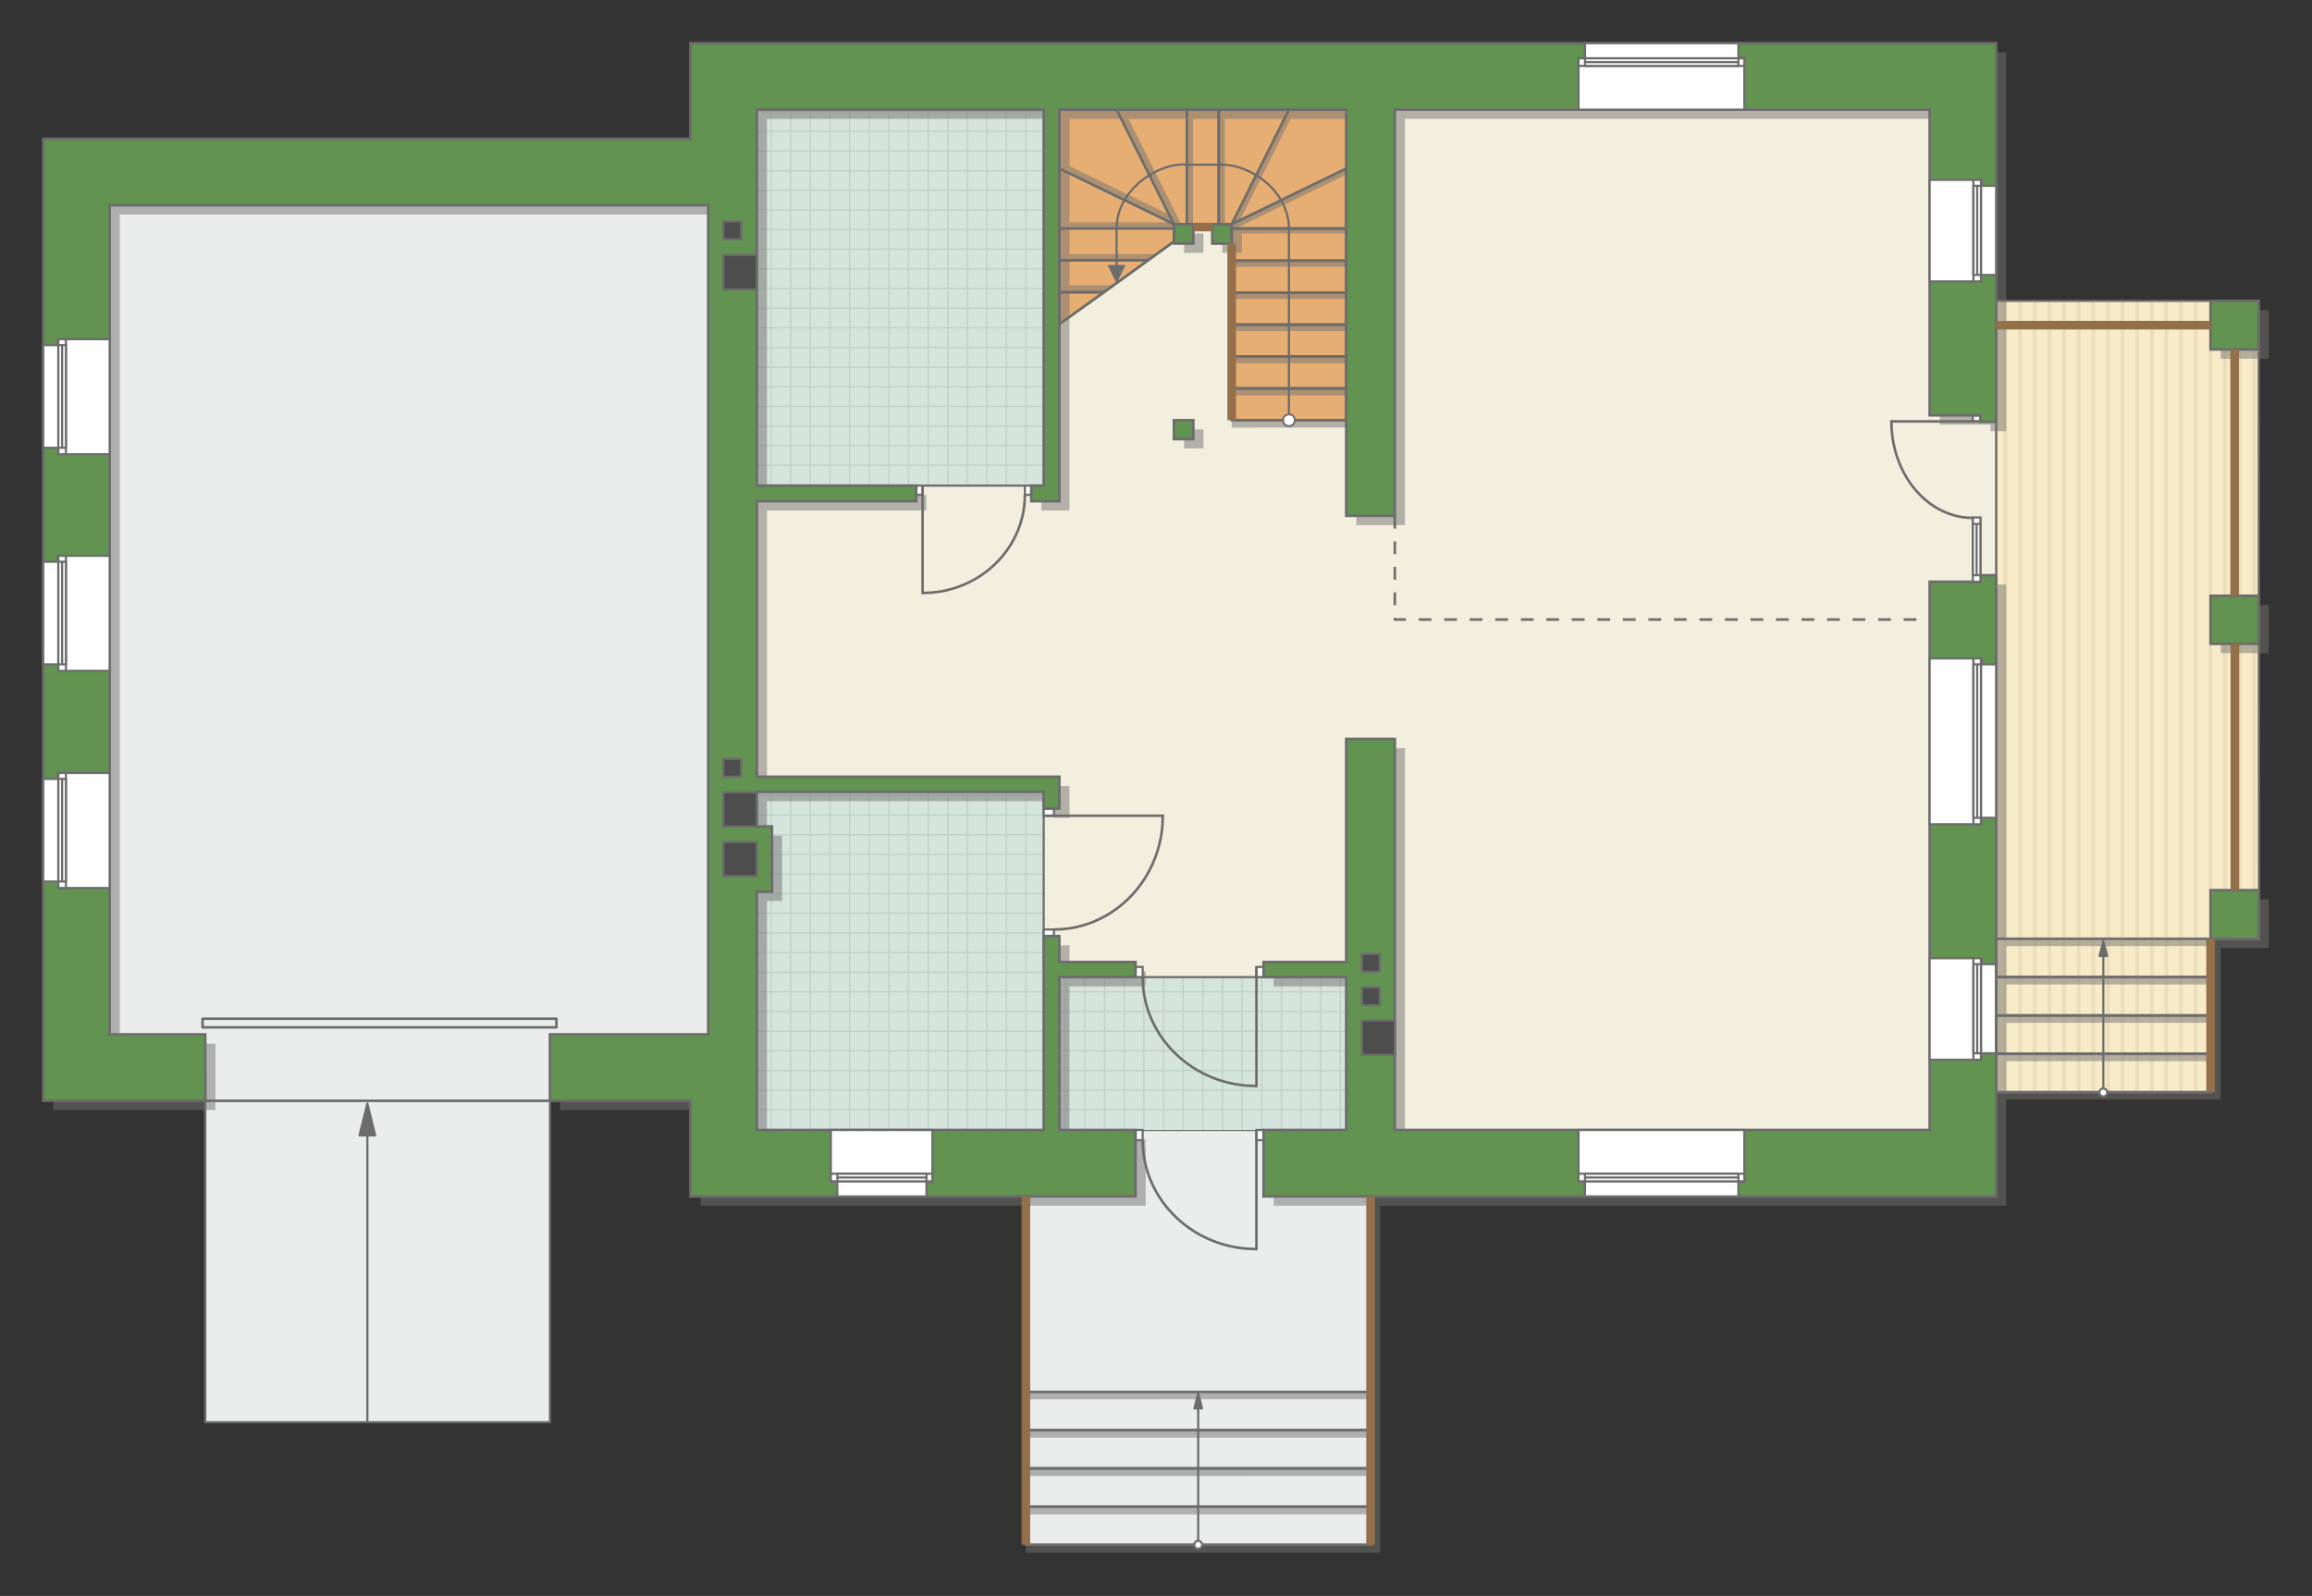 <?xml version="1.0" encoding="UTF-8"?>
<!DOCTYPE svg PUBLIC "-//W3C//DTD SVG 1.1//EN" "http://www.w3.org/Graphics/SVG/1.1/DTD/svg11.dtd">
<!-- Creator: CorelDRAW -->
<svg xmlns="http://www.w3.org/2000/svg" xml:space="preserve" width="181.177mm" height="125.081mm" version="1.1" style="shape-rendering:geometricPrecision; text-rendering:geometricPrecision; image-rendering:optimizeQuality; fill-rule:evenodd; clip-rule:evenodd"
viewBox="0 0 23319.35 16099.3"
 xmlns:xlink="http://www.w3.org/1999/xlink"
 xmlns:xodm="http://www.corel.com/coreldraw/odm/2003">
 <rect x="0" y="0" width="23319.35" height="16099.3" fill="#333333" stroke="none"/>
 <defs>
  <style type="text/css">
   <![CDATA[
    .str1 {stroke:#6C6C6C;stroke-width:21.74;stroke-miterlimit:22.926}
    .str0 {stroke:#6C6C6C;stroke-width:21.79;stroke-miterlimit:22.926}
    .str3 {stroke:#6C6C6C;stroke-width:25.74;stroke-miterlimit:22.926}
    .str2 {stroke:#BDD2C8;stroke-width:12.87;stroke-miterlimit:22.926}
    .str5 {stroke:#94704A;stroke-width:87.12;stroke-linejoin:round;stroke-miterlimit:22.926}
    .str6 {stroke:#6C6C6C;stroke-width:21.79;stroke-linejoin:round;stroke-miterlimit:22.926}
    .str4 {stroke:#6C6C6C;stroke-width:25.74;stroke-linejoin:round;stroke-miterlimit:22.926}
    .str7 {stroke:#6C6C6C;stroke-width:25.74;stroke-linejoin:round;stroke-miterlimit:22.926;stroke-dasharray:128.711 128.711}
    .fil4 {fill:none}
    .fil9 {fill:#FEFEFE}
    .fil5 {fill:#D6E4DE}
    .fil11 {fill:#4D4D4D}
    .fil10 {fill:#629351}
    .fil12 {fill:#6C6C6C}
    .fil7 {fill:#E6AE73}
    .fil3 {fill:#EADEBC}
    .fil0 {fill:#EBECEC}
    .fil6 {fill:#F2EFDE}
    .fil2 {fill:#F8EBC7}
    .fil13 {fill:white}
    .fil1 {fill:white}
    .fil14 {fill:#6C6C6C;fill-rule:nonzero}
    .fil8 {fill:#727271;fill-opacity:0.502}
   ]]>
  </style>
    <clipPath id="id0">
     <path d="M20133.1 3034.89l2405.6 0 0 0 242.49 0 3.17 6441.3 -488.11 -6.32 0 1547.45 -2163.15 0 0 -7982.43z"/>
    </clipPath>
    <clipPath id="id1">
     <path d="M10526.95 4898.37l-2893.29 0 0 -3792.33 2893.29 0 0 3792.33z"/>
    </clipPath>
    <clipPath id="id2">
     <path d="M10526.95 11398.73l-2893.29 0 0 -3419.1 2893.29 0 0 1800.82 158.02 76.29 2893.29 0 0 1541.99 -3051.31 0z"/>
    </clipPath>
 </defs>
 <g id="пол">
  <g id="_1882729844800">
   <polygon class="fil0 str0" points="2070.49,14346.5 2070.49,10821.17 858.14,10821.17 858.14,1819.83 7291.46,1819.83 7291.46,10777.58 5546.79,11104.5 5546.79,14346.5 "/>
   <polygon class="fil0 str0" points="10347.14,15583.38 13823.45,15583.38 13823.45,11824.26 12744.6,11398.73 10904.12,11398.73 10347.14,12068.93 "/>
   <polygon class="fil1" points="20133.1,3034.89 22538.71,3034.89 22538.71,3034.89 22781.2,3034.89 22784.36,9476.2 22296.26,9469.88 22296.26,11017.33 20133.1,11017.33 "/>
   <g style="clip-path:url(#id0)">
    <g>
     <g>
      <rect class="fil2" transform="matrix(4.67283E-13 9.094 50.716 -5.45598E-11 12240.1 953.321)" width="1201.39" height="296.81"/>
      <rect class="fil3" transform="matrix(4.67283E-13 9.094 0.124 -1.33735E-13 12240.1 953.32)" width="1201.39" height="296.81"/>
      <rect class="fil3" transform="matrix(4.67283E-13 9.094 0.124 -1.33735E-13 21094.7 953.32)" width="1201.39" height="296.81"/>
      <rect class="fil3" transform="matrix(4.67283E-13 9.094 0.124 -1.33735E-13 14453.7 953.32)" width="1201.39" height="296.81"/>
      <rect class="fil3" transform="matrix(4.67283E-13 9.094 0.124 -1.33735E-13 23308.4 953.32)" width="1201.39" height="296.81"/>
      <rect class="fil3" transform="matrix(4.67283E-13 9.094 0.124 -1.33735E-13 16667.4 953.32)" width="1201.39" height="296.81"/>
      <rect class="fil3" transform="matrix(4.67283E-13 9.094 0.124 -1.33735E-13 25522 953.32)" width="1201.39" height="296.81"/>
      <rect class="fil3" transform="matrix(4.67283E-13 9.094 0.124 -1.33735E-13 18881 953.32)" width="1201.39" height="296.81"/>
      <rect class="fil3" transform="matrix(4.67283E-13 9.094 0.124 -1.33735E-13 12682.8 953.32)" width="1201.39" height="296.81"/>
      <rect class="fil3" transform="matrix(4.67283E-13 9.094 0.124 -1.33735E-13 21537.4 953.32)" width="1201.39" height="296.81"/>
      <rect class="fil3" transform="matrix(4.67283E-13 9.094 0.124 -1.33735E-13 14896.5 953.32)" width="1201.39" height="296.81"/>
      <rect class="fil3" transform="matrix(4.67283E-13 9.094 0.124 -1.33735E-13 23751.1 953.32)" width="1201.39" height="296.81"/>
      <rect class="fil3" transform="matrix(4.67283E-13 9.094 0.124 -1.33735E-13 17110.1 953.32)" width="1201.39" height="296.81"/>
      <rect class="fil3" transform="matrix(4.67283E-13 9.094 0.124 -1.33735E-13 25964.8 953.32)" width="1201.39" height="296.81"/>
      <rect class="fil3" transform="matrix(4.67283E-13 9.094 0.124 -1.33735E-13 19323.8 953.32)" width="1201.39" height="296.81"/>
      <rect class="fil3" transform="matrix(4.67283E-13 9.094 0.124 -1.33735E-13 13125.5 953.32)" width="1201.39" height="296.81"/>
      <rect class="fil3" transform="matrix(4.67283E-13 9.094 0.124 -1.33735E-13 21980.2 953.32)" width="1201.39" height="296.81"/>
      <rect class="fil3" transform="matrix(4.67283E-13 9.094 0.124 -1.33735E-13 15339.2 953.32)" width="1201.39" height="296.81"/>
      <rect class="fil3" transform="matrix(4.67283E-13 9.094 0.124 -1.33735E-13 24193.8 953.32)" width="1201.39" height="296.81"/>
      <rect class="fil3" transform="matrix(4.67283E-13 9.094 0.124 -1.33735E-13 17552.8 953.32)" width="1201.39" height="296.81"/>
      <rect class="fil3" transform="matrix(4.67283E-13 9.094 0.124 -1.33735E-13 26407.5 953.32)" width="1201.39" height="296.81"/>
      <rect class="fil3" transform="matrix(4.67283E-13 9.094 0.124 -1.33735E-13 19766.5 953.32)" width="1201.39" height="296.81"/>
      <rect class="fil3" transform="matrix(4.67283E-13 9.094 0.124 -1.33735E-13 13568.3 953.32)" width="1201.39" height="296.81"/>
      <rect class="fil3" transform="matrix(4.67283E-13 9.094 0.124 -1.33735E-13 22422.9 953.32)" width="1201.39" height="296.81"/>
      <rect class="fil3" transform="matrix(4.67283E-13 9.094 0.124 -1.33735E-13 15781.9 953.32)" width="1201.39" height="296.81"/>
      <rect class="fil3" transform="matrix(4.67283E-13 9.094 0.124 -1.33735E-13 24636.6 953.32)" width="1201.39" height="296.81"/>
      <rect class="fil3" transform="matrix(4.67283E-13 9.094 0.124 -1.33735E-13 17995.6 953.32)" width="1201.39" height="296.81"/>
      <rect class="fil3" transform="matrix(4.67283E-13 9.094 0.124 -1.33735E-13 26850.2 953.32)" width="1201.39" height="296.81"/>
      <rect class="fil3" transform="matrix(4.67283E-13 9.094 0.124 -1.33735E-13 20209.2 953.32)" width="1201.39" height="296.81"/>
      <rect class="fil3" transform="matrix(4.67283E-13 9.094 0.124 -1.33735E-13 14011 953.32)" width="1201.39" height="296.81"/>
      <rect class="fil3" transform="matrix(4.67283E-13 9.094 0.124 -1.33735E-13 22865.6 953.32)" width="1201.39" height="296.81"/>
      <rect class="fil3" transform="matrix(4.67283E-13 9.094 0.124 -1.33735E-13 16224.6 953.32)" width="1201.39" height="296.81"/>
      <rect class="fil3" transform="matrix(4.67283E-13 9.094 0.124 -1.33735E-13 25079.3 953.32)" width="1201.39" height="296.81"/>
      <rect class="fil3" transform="matrix(4.67283E-13 9.094 0.124 -1.33735E-13 18438.3 953.32)" width="1201.39" height="296.81"/>
      <rect class="fil3" transform="matrix(4.67283E-13 9.094 0.124 -1.33735E-13 20652 953.32)" width="1201.39" height="296.81"/>
      <rect class="fil3" transform="matrix(4.67283E-13 9.094 0.124 -1.33735E-13 12387.6 953.32)" width="1201.39" height="296.81"/>
      <rect class="fil3" transform="matrix(4.67283E-13 9.094 0.124 -1.33735E-13 21242.3 953.32)" width="1201.39" height="296.81"/>
      <rect class="fil3" transform="matrix(4.67283E-13 9.094 0.124 -1.33735E-13 14601.3 953.32)" width="1201.39" height="296.81"/>
      <rect class="fil3" transform="matrix(4.67283E-13 9.094 0.124 -1.33735E-13 23455.9 953.32)" width="1201.39" height="296.81"/>
      <rect class="fil3" transform="matrix(4.67283E-13 9.094 0.124 -1.33735E-13 16815 953.32)" width="1201.39" height="296.81"/>
      <rect class="fil3" transform="matrix(4.67283E-13 9.094 0.124 -1.33735E-13 25669.6 953.32)" width="1201.39" height="296.81"/>
      <rect class="fil3" transform="matrix(4.67283E-13 9.094 0.124 -1.33735E-13 19028.6 953.32)" width="1201.39" height="296.81"/>
      <rect class="fil3" transform="matrix(4.67283E-13 9.094 0.124 -1.33735E-13 12830.4 953.32)" width="1201.39" height="296.81"/>
      <rect class="fil3" transform="matrix(4.67283E-13 9.094 0.124 -1.33735E-13 21685 953.32)" width="1201.39" height="296.81"/>
      <rect class="fil3" transform="matrix(4.67283E-13 9.094 0.124 -1.33735E-13 15044 953.32)" width="1201.39" height="296.81"/>
      <rect class="fil3" transform="matrix(4.67283E-13 9.094 0.124 -1.33735E-13 23898.7 953.32)" width="1201.39" height="296.81"/>
      <rect class="fil3" transform="matrix(4.67283E-13 9.094 0.124 -1.33735E-13 17257.7 953.32)" width="1201.39" height="296.81"/>
      <rect class="fil3" transform="matrix(4.67283E-13 9.094 0.124 -1.33735E-13 26112.3 953.32)" width="1201.39" height="296.81"/>
      <rect class="fil3" transform="matrix(4.67283E-13 9.094 0.124 -1.33735E-13 19471.4 953.32)" width="1201.39" height="296.81"/>
      <rect class="fil3" transform="matrix(4.67283E-13 9.094 0.124 -1.33735E-13 13273.1 953.32)" width="1201.39" height="296.81"/>
      <rect class="fil3" transform="matrix(4.67283E-13 9.094 0.124 -1.33735E-13 22127.7 953.32)" width="1201.39" height="296.81"/>
      <rect class="fil3" transform="matrix(4.67283E-13 9.094 0.124 -1.33735E-13 15486.8 953.32)" width="1201.39" height="296.81"/>
      <rect class="fil3" transform="matrix(4.67283E-13 9.094 0.124 -1.33735E-13 24341.4 953.32)" width="1201.39" height="296.81"/>
      <rect class="fil3" transform="matrix(4.67283E-13 9.094 0.124 -1.33735E-13 17700.4 953.32)" width="1201.39" height="296.81"/>
      <rect class="fil3" transform="matrix(4.67283E-13 9.094 0.124 -1.33735E-13 26555.1 953.32)" width="1201.39" height="296.81"/>
      <rect class="fil3" transform="matrix(4.67283E-13 9.094 0.124 -1.33735E-13 19914.1 953.32)" width="1201.39" height="296.81"/>
      <rect class="fil3" transform="matrix(4.67283E-13 9.094 0.124 -1.33735E-13 13715.8 953.32)" width="1201.39" height="296.81"/>
      <rect class="fil3" transform="matrix(4.67283E-13 9.094 0.124 -1.33735E-13 22570.5 953.32)" width="1201.39" height="296.81"/>
      <rect class="fil3" transform="matrix(4.67283E-13 9.094 0.124 -1.33735E-13 15929.5 953.32)" width="1201.39" height="296.81"/>
      <rect class="fil3" transform="matrix(4.67283E-13 9.094 0.124 -1.33735E-13 24784.1 953.32)" width="1201.39" height="296.81"/>
      <rect class="fil3" transform="matrix(4.67283E-13 9.094 0.124 -1.33735E-13 18143.2 953.32)" width="1201.39" height="296.81"/>
      <rect class="fil3" transform="matrix(4.67283E-13 9.094 0.124 -1.33735E-13 26997.8 953.32)" width="1201.39" height="296.81"/>
      <rect class="fil3" transform="matrix(4.67283E-13 9.094 0.124 -1.33735E-13 20356.8 953.32)" width="1201.39" height="296.81"/>
      <rect class="fil3" transform="matrix(4.67283E-13 9.094 0.124 -1.33735E-13 14158.6 953.32)" width="1201.39" height="296.81"/>
      <rect class="fil3" transform="matrix(4.67283E-13 9.094 0.124 -1.33735E-13 23013.2 953.32)" width="1201.39" height="296.81"/>
      <rect class="fil3" transform="matrix(4.67283E-13 9.094 0.124 -1.33735E-13 16372.2 953.32)" width="1201.39" height="296.81"/>
      <rect class="fil3" transform="matrix(4.67283E-13 9.094 0.124 -1.33735E-13 25226.9 953.32)" width="1201.39" height="296.81"/>
      <rect class="fil3" transform="matrix(4.67283E-13 9.094 0.124 -1.33735E-13 18585.9 953.32)" width="1201.39" height="296.81"/>
      <rect class="fil3" transform="matrix(4.67283E-13 9.094 0.124 -1.33735E-13 20799.6 953.32)" width="1201.39" height="296.81"/>
      <rect class="fil3" transform="matrix(4.67283E-13 9.094 0.124 -1.33735E-13 12535.2 953.32)" width="1201.39" height="296.81"/>
      <rect class="fil3" transform="matrix(4.67283E-13 9.094 0.124 -1.33735E-13 21389.9 953.32)" width="1201.39" height="296.81"/>
      <rect class="fil3" transform="matrix(4.67283E-13 9.094 0.124 -1.33735E-13 14748.9 953.32)" width="1201.39" height="296.81"/>
      <rect class="fil3" transform="matrix(4.67283E-13 9.094 0.124 -1.33735E-13 23603.5 953.32)" width="1201.39" height="296.81"/>
      <rect class="fil3" transform="matrix(4.67283E-13 9.094 0.124 -1.33735E-13 16962.5 953.32)" width="1201.39" height="296.81"/>
      <rect class="fil3" transform="matrix(4.67283E-13 9.094 0.124 -1.33735E-13 25817.2 953.32)" width="1201.39" height="296.81"/>
      <rect class="fil3" transform="matrix(4.67283E-13 9.094 0.124 -1.33735E-13 19176.2 953.32)" width="1201.39" height="296.81"/>
      <rect class="fil3" transform="matrix(4.67283E-13 9.094 0.124 -1.33735E-13 12977.9 953.32)" width="1201.39" height="296.81"/>
      <rect class="fil3" transform="matrix(4.67283E-13 9.094 0.124 -1.33735E-13 21832.6 953.32)" width="1201.39" height="296.81"/>
      <rect class="fil3" transform="matrix(4.67283E-13 9.094 0.124 -1.33735E-13 15191.6 953.32)" width="1201.39" height="296.81"/>
      <rect class="fil3" transform="matrix(4.67283E-13 9.094 0.124 -1.33735E-13 24046.3 953.32)" width="1201.39" height="296.81"/>
      <rect class="fil3" transform="matrix(4.67283E-13 9.094 0.124 -1.33735E-13 17405.3 953.32)" width="1201.39" height="296.81"/>
      <rect class="fil3" transform="matrix(4.67283E-13 9.094 0.124 -1.33735E-13 26259.9 953.32)" width="1201.39" height="296.81"/>
      <rect class="fil3" transform="matrix(4.67283E-13 9.094 0.124 -1.33735E-13 19618.9 953.32)" width="1201.39" height="296.81"/>
      <rect class="fil3" transform="matrix(4.67283E-13 9.094 0.124 -1.33735E-13 13420.7 953.32)" width="1201.39" height="296.81"/>
      <rect class="fil3" transform="matrix(4.67283E-13 9.094 0.124 -1.33735E-13 22275.3 953.32)" width="1201.39" height="296.81"/>
      <rect class="fil3" transform="matrix(4.67283E-13 9.094 0.124 -1.33735E-13 15634.3 953.32)" width="1201.39" height="296.81"/>
      <rect class="fil3" transform="matrix(4.67283E-13 9.094 0.124 -1.33735E-13 24489 953.32)" width="1201.39" height="296.81"/>
      <rect class="fil3" transform="matrix(4.67283E-13 9.094 0.124 -1.33735E-13 17848 953.32)" width="1201.39" height="296.81"/>
      <rect class="fil3" transform="matrix(4.67283E-13 9.094 0.124 -1.33735E-13 26702.6 953.32)" width="1201.39" height="296.81"/>
      <rect class="fil3" transform="matrix(4.67283E-13 9.094 0.124 -1.33735E-13 20061.7 953.32)" width="1201.39" height="296.81"/>
      <rect class="fil3" transform="matrix(4.67283E-13 9.094 0.124 -1.33735E-13 13863.4 953.32)" width="1201.39" height="296.81"/>
      <rect class="fil3" transform="matrix(4.67283E-13 9.094 0.124 -1.33735E-13 22718.1 953.32)" width="1201.39" height="296.81"/>
      <rect class="fil3" transform="matrix(4.67283E-13 9.094 0.124 -1.33735E-13 16077.1 953.32)" width="1201.39" height="296.81"/>
      <rect class="fil3" transform="matrix(4.67283E-13 9.094 0.124 -1.33735E-13 24931.7 953.32)" width="1201.39" height="296.81"/>
      <rect class="fil3" transform="matrix(4.67283E-13 9.094 0.124 -1.33735E-13 18290.7 953.32)" width="1201.39" height="296.81"/>
      <rect class="fil3" transform="matrix(4.67283E-13 9.094 0.124 -1.33735E-13 27145.4 953.32)" width="1201.39" height="296.81"/>
      <rect class="fil3" transform="matrix(4.67283E-13 9.094 0.124 -1.33735E-13 20504.4 953.32)" width="1201.39" height="296.81"/>
      <rect class="fil3" transform="matrix(4.67283E-13 9.094 0.124 -1.33735E-13 14306.1 953.32)" width="1201.39" height="296.81"/>
      <rect class="fil3" transform="matrix(4.67283E-13 9.094 0.124 -1.33735E-13 23160.8 953.32)" width="1201.39" height="296.81"/>
      <rect class="fil3" transform="matrix(4.67283E-13 9.094 0.124 -1.33735E-13 16519.8 953.32)" width="1201.39" height="296.81"/>
      <rect class="fil3" transform="matrix(4.67283E-13 9.094 0.124 -1.33735E-13 25374.5 953.32)" width="1201.39" height="296.81"/>
      <rect class="fil3" transform="matrix(4.67283E-13 9.094 0.124 -1.33735E-13 18733.5 953.32)" width="1201.39" height="296.81"/>
      <rect class="fil3" transform="matrix(4.67283E-13 9.094 0.124 -1.33735E-13 20947.1 953.32)" width="1201.39" height="296.81"/>
     </g>
    </g>
   </g>
   <polygon class="fil4 str1" points="20133.1,3034.89 22538.71,3034.89 22538.71,3034.89 22781.2,3034.89 22784.36,9476.2 22296.26,9469.88 22296.26,11017.33 20133.1,11017.33 "/>
   <polygon class="fil5" points="10526.95,4898.37 7633.66,4898.37 7633.66,1106.04 10526.95,1106.04 "/>
   <g style="clip-path:url(#id1)">
    <g>
     <path id="_1" class="fil4 str2" d="M11339.08 5878.69l0 -7961.05m-198.19 7961.05l0 -7961.05m-198.19 7961.05l0 -7961.05m-198.19 7961.05l0 -7961.05m-198.19 7961.05l0 -7961.05m-198.19 7961.05l0 -7961.05m-198.19 7961.05l0 -7961.05m-198.19 7961.05l0 -7961.05m2972.73 7961.15l0 -7961.05m-198.19 7961.05l0 -7961.05m-198.19 7961.05l0 -7961.05m-198.19 7961.05l0 -7961.05m-198.19 7961.05l0 -7961.05m-198.19 7961.05l0 -7961.05m-198.19 7961.05l0 -7961.05m-198.19 7961.05l0 -7961.05m2972.83 7960.95l0 -7961.05m-198.19 7961.05l0 -7961.05m-198.19 7961.05l0 -7961.05m-198.19 7961.05l0 -7961.05m-198.19 7961.05l0 -7961.05m-198.19 7961.05l0 -7961.05m-198.19 7961.05l0 -7961.05m-198.19 7961.05l0 -7961.05m2972.73 7961.15l0 -7961.05m-198.19 7961.05l0 -7961.05m-198.19 7961.05l0 -7961.05m-198.19 7961.05l0 -7961.05m-198.19 7961.05l0 -7961.05m-198.19 7961.05l0 -7961.05m-198.19 7961.05l0 -7961.05m-198.19 7961.05l0 -7961.05"/>
     <path class="fil4 str2" d="M17910.59 3307.04l-13019 0m13019 198.19l-13019 0m13019 198.19l-13019 0m13019 198.19l-13019 0m13019 198.19l-13019 0m13019 198.19l-13019 0m13019 198.19l-13019 0m13019 198.19l-13019 0m13019.16 -2972.73l-13019 0m13019 198.19l-13019 0m13019 198.19l-13019 0m13019 198.19l-13019 0m13019 198.19l-13019 0m13019 198.19l-13019 0m13019 198.19l-13019 0m13019 198.19l-13019 0m13018.83 -2972.83l-13019 0m13019 198.19l-13019 0m13019 198.19l-13019 0m13019 198.19l-13019 0m13019 198.19l-13019 0m13019 198.19l-13019 0m13019 198.19l-13019 0m13019 198.19l-13019 0m13019.16 -2972.73l-13019 0m13019 198.19l-13019 0m13019 198.19l-13019 0m13019 198.19l-13019 0m13019 198.19l-13019 0m13019 198.19l-13019 0m13019 198.19l-13019 0m13019 198.19l-13019 0"/>
     <path class="fil4 str2" d="M17482.72 5878.8l0 -7961.05m-198.19 7961.05l0 -7961.05m-198.19 7961.05l0 -7961.05m-198.19 7961.05l0 -7961.05m-198.19 7961.05l0 -7961.05m-198.19 7961.05l0 -7961.05m-198.19 7961.05l0 -7961.05m-198.19 7961.05l0 -7961.05m1585.41 7961.15l0 -7961.05"/>
     <path class="fil4 str2" d="M5001.77 5963.13l0 -7961.05m-198.19 7961.05l0 -7961.05m-198.19 7961.05l0 -7961.05m-198.19 7961.05l0 -7961.05m-198.19 7961.05l0 -7961.05m-198.19 7961.05l0 -7961.05m-198.19 7961.05l0 -7961.05m-198.19 7961.05l0 -7961.05m2972.73 7961.15l0 -7961.05m-198.19 7961.05l0 -7961.05m-198.19 7961.05l0 -7961.05m-198.19 7961.05l0 -7961.05m-198.19 7961.05l0 -7961.05m-198.19 7961.05l0 -7961.05m-198.19 7961.05l0 -7961.05m-198.19 7961.05l0 -7961.05m2972.83 7960.95l0 -7961.05m-198.19 7961.05l0 -7961.05m-198.19 7961.05l0 -7961.05m-198.19 7961.05l0 -7961.05m-198.19 7961.05l0 -7961.05m-198.19 7961.05l0 -7961.05m-198.19 7961.05l0 -7961.05m-198.19 7961.05l0 -7961.05m2972.73 7961.15l0 -7961.05m-198.19 7961.05l0 -7961.05m-198.19 7961.05l0 -7961.05m-198.19 7961.05l0 -7961.05m-198.19 7961.05l0 -7961.05m-198.19 7961.05l0 -7961.05m-198.19 7961.05l0 -7961.05m-198.19 7961.05l0 -7961.05"/>
    </g>
   </g>
   <polygon class="fil4" points="10526.95,4898.37 7633.66,4898.37 7633.66,1106.04 10526.95,1106.04 "/>
   <polygon class="fil5" points="10526.95,11398.73 7633.66,11398.73 7633.66,7979.64 10526.95,7979.64 10526.95,9780.45 10684.97,9856.74 13578.26,9856.74 13578.26,11398.73 "/>
   <g style="clip-path:url(#id2)">
    <g>
     <path id="_1_0" class="fil4 str2" d="M11339.08 12379.06l0 -7961.05m-198.19 7961.05l0 -7961.05m-198.19 7961.05l0 -7961.05m-198.19 7961.05l0 -7961.05m-198.19 7961.05l0 -7961.05m-198.19 7961.05l0 -7961.05m-198.19 7961.05l0 -7961.05m-198.19 7961.05l0 -7961.05m2972.73 7961.15l0 -7961.05m-198.19 7961.05l0 -7961.05m-198.19 7961.05l0 -7961.05m-198.19 7961.05l0 -7961.05m-198.19 7961.05l0 -7961.05m-198.19 7961.05l0 -7961.05m-198.19 7961.05l0 -7961.05m-198.19 7961.05l0 -7961.05m2972.83 7960.95l0 -7961.05m-198.19 7961.05l0 -7961.05m-198.19 7961.05l0 -7961.05m-198.19 7961.05l0 -7961.05m-198.19 7961.05l0 -7961.05m-198.19 7961.05l0 -7961.05m-198.19 7961.05l0 -7961.05m-198.19 7961.05l0 -7961.05m2972.73 7961.15l0 -7961.05m-198.19 7961.05l0 -7961.05m-198.19 7961.05l0 -7961.05m-198.19 7961.05l0 -7961.05m-198.19 7961.05l0 -7961.05m-198.19 7961.05l0 -7961.05m-198.19 7961.05l0 -7961.05m-198.19 7961.05l0 -7961.05"/>
     <path class="fil4 str2" d="M17910.59 9807.41l-13019 0m13019 198.19l-13019 0m13019 198.19l-13019 0m13019 198.19l-13019 0m13019 198.19l-13019 0m13019 198.19l-13019 0m13019 198.19l-13019 0m13019 198.19l-13019 0m13019.16 -2972.73l-13019 0m13019 198.19l-13019 0m13019 198.19l-13019 0m13019 198.19l-13019 0m13019 198.19l-13019 0m13019 198.19l-13019 0m13019 198.19l-13019 0m13019 198.19l-13019 0m13018.83 -2972.83l-13019 0m13019 198.19l-13019 0m13019 198.19l-13019 0m13019 198.19l-13019 0m13019 198.19l-13019 0m13019 198.19l-13019 0m13019 198.19l-13019 0m13019 198.19l-13019 0m13019.16 -2972.73l-13019 0m13019 198.19l-13019 0m13019 198.19l-13019 0m13019 198.19l-13019 0m13019 198.19l-13019 0m13019 198.19l-13019 0m13019 198.19l-13019 0m13019 198.19l-13019 0"/>
     <path class="fil4 str2" d="M17482.72 12379.16l0 -7961.05m-198.19 7961.05l0 -7961.05m-198.19 7961.05l0 -7961.05m-198.19 7961.05l0 -7961.05m-198.19 7961.05l0 -7961.05m-198.19 7961.05l0 -7961.05m-198.19 7961.05l0 -7961.05m-198.19 7961.05l0 -7961.05m1585.41 7961.15l0 -7961.05"/>
     <path class="fil4 str2" d="M5001.77 12463.49l0 -7961.05m-198.19 7961.05l0 -7961.05m-198.19 7961.05l0 -7961.05m-198.19 7961.05l0 -7961.05m-198.19 7961.05l0 -7961.05m-198.19 7961.05l0 -7961.05m-198.19 7961.05l0 -7961.05m-198.19 7961.05l0 -7961.05m2972.73 7961.15l0 -7961.05m-198.19 7961.05l0 -7961.05m-198.19 7961.05l0 -7961.05m-198.19 7961.05l0 -7961.05m-198.19 7961.05l0 -7961.05m-198.19 7961.05l0 -7961.05m-198.19 7961.05l0 -7961.05m-198.19 7961.05l0 -7961.05m2972.83 7960.95l0 -7961.05m-198.19 7961.05l0 -7961.05m-198.19 7961.05l0 -7961.05m-198.19 7961.05l0 -7961.05m-198.19 7961.05l0 -7961.05m-198.19 7961.05l0 -7961.05m-198.19 7961.05l0 -7961.05m-198.19 7961.05l0 -7961.05m2972.73 7961.15l0 -7961.05m-198.19 7961.05l0 -7961.05m-198.19 7961.05l0 -7961.05m-198.19 7961.05l0 -7961.05m-198.19 7961.05l0 -7961.05m-198.19 7961.05l0 -7961.05m-198.19 7961.05l0 -7961.05m-198.19 7961.05l0 -7961.05"/>
    </g>
   </g>
   <polygon class="fil4" points="10526.95,11398.73 7633.66,11398.73 7633.66,7979.64 10526.95,7979.64 10526.95,9780.45 10684.97,9856.74 13578.26,9856.74 13578.26,11398.73 "/>
   <polygon class="fil6 str0" points="7336.59,4166.54 7291.46,7070.19 7453.85,7925.15 10532.37,7925.15 10526.95,7987.81 10526.95,9780.45 10684.97,9856.74 13823.45,9856.74 13882,11716.15 19866.11,11716.15 20133.1,11159.81 20133.1,719.18 10644.82,719.18 10644.82,4922.89 10526.95,4898.37 7582.93,4898.37 "/>
   <polygon class="fil7 str0" points="10684.97,3269.2 11840.1,2439.3 12036.25,2290.1 12423.12,2261.18 12423.12,4239.07 13700.85,4239.07 13700.85,810.38 10644.82,917.55 "/>
  </g>
 </g>
 <g id="тень">
  <g id="_1882729793392">
   <g>
    <polygon class="fil8" points="538.07,1493.84 7065.68,1493.84 7065.68,529.41 20235.31,529.41 20235.31,4348.99 20077.3,4348.99 20077.3,4283.61 19565.12,4283.61 19565.12,1199.61 14170.85,1199.61 14170.85,5297.08 13680.47,5297.08 13680.47,1199.61 10787.18,1199.61 10787.18,5149.96 10503.83,5149.96 10503.83,4991.94 10629.16,4991.94 10629.16,1199.61 7735.87,1199.61 7735.87,4991.94 9343.25,4991.94 9343.25,5149.96 7735.87,5149.96 7735.87,7928.82 10787.18,7928.82 10787.18,8250.3 10629.16,8250.3 10629.16,8081.38 7735.87,8081.38 7735.87,8430.11 7888.43,8430.11 7888.43,9089.41 7735.87,9089.41 7735.87,11492.31 10629.16,11492.31 10629.16,9536.2 10787.18,9536.2 10787.18,9797.74 11555.45,9797.74 11555.45,9950.31 10787.18,9950.31 10787.18,11492.31 11555.45,11492.31 11555.45,12162.5 7065.68,12162.5 7065.68,11198.07 5649,11198.07 5649,10527.88 7245.48,10527.88 7245.48,2164.04 1208.27,2164.04 1208.27,10527.88 2172.7,10527.88 2172.7,11198.07 538.07,11198.07 "/>
    <polygon class="fil8" points="13680.47,7547.41 13680.47,9797.74 12846.81,9797.74 12846.81,9950.31 13680.47,9950.31 13680.47,11492.31 12846.81,11492.31 12846.81,12162.5 20235.31,12162.5 20235.31,5896.44 20077.3,5896.44 20077.3,5961.83 19565.12,5961.83 19565.12,11492.31 14170.85,11492.31 14170.85,7547.41 "/>
    <polygon class="fil8" points="22883.41,9563.45 22883.41,9073.06 22398.46,9073.06 22398.46,9563.45 "/>
    <polygon class="fil8" points="22883.41,6588.43 22883.41,6103.49 22398.46,6103.49 22398.46,6588.43 "/>
    <polygon class="fil8" points="22398.46,3128.47 22883.41,3128.47 22883.41,3618.86 22398.46,3618.86 "/>
    <polygon class="fil8" points="12138.46,4332.65 12138.46,4523.36 11942.3,4523.36 11942.3,4332.65 "/>
    <polygon class="fil8" points="12138.46,2550.9 12138.46,2354.75 11942.3,2354.75 11942.3,2550.9 "/>
    <polygon class="fil8" points="12329.17,2550.9 12329.17,2354.75 12525.33,2354.75 12525.33,2550.9 "/>
   </g>
   <g>
    <polygon class="fil8" points="22296.26,10704.38 20235.33,10704.98 20235.33,10630.38 22296.26,10630.46 "/>
    <polygon class="fil8" points="22398.46,11091.24 20235.33,11091.85 20235.33,11017.25 22296.26,11017.33 22296.26,9469.88 22398.46,9471.19 "/>
    <polygon class="fil8" points="22296.26,9930.66 20235.33,9931.26 20235.33,9856.66 22296.26,9856.74 "/>
    <polygon class="fil8" points="22296.26,10317.53 20235.33,10318.13 20235.33,10243.53 22296.26,10243.61 "/>
    <polygon class="fil8" points="22296.26,9543.79 20235.33,9544.4 20235.33,9469.8 22296.26,9469.88 "/>
   </g>
   <g>
    <polygon class="fil8" points="13823.46,15275.96 10347.13,15276.57 10347.13,15201.97 13823.46,15202.04 "/>
    <polygon class="fil8" points="13920.6,15662.83 10347.13,15663.43 10347.13,15588.83 13823.44,15588.9 13823.44,12162.5 13920.6,12162.5 "/>
    <polygon class="fil8" points="13823.46,14502.24 10347.13,14502.85 10347.13,14428.25 13823.46,14428.33 "/>
    <polygon class="fil8" points="13823.46,14889.11 10347.13,14889.71 10347.13,14815.11 13823.46,14815.19 "/>
    <polygon class="fil8" points="13823.46,14115.38 10347.13,14115.98 10347.13,14041.38 13823.46,14041.46 "/>
   </g>
   <g>
    <polygon class="fil8" points="13578.26,3988.62 12423.12,3989.13 12423.12,3926.55 13578.26,3926.62 "/>
    <polygon class="fil8" points="13578.26,4313.09 12423.12,4313.6 12423.12,4251.03 13578.26,4251.09 "/>
    <polygon class="fil8" points="13578.26,3339.68 12423.12,3340.2 12423.12,3277.62 13578.26,3277.68 "/>
    <polygon class="fil8" points="13578.26,3664.16 12423.12,3664.66 12423.12,3602.1 13578.26,3602.16 "/>
    <polygon class="fil8" points="13578.26,3015.22 12423.12,3015.72 12423.12,2953.15 13578.26,2953.22 "/>
    <polygon class="fil8" points="13578.26,2354.34 12423.12,2354.75 12423.12,2304.71 13578.26,2304.76 "/>
    <polygon class="fil8" points="13578.26,2691.25 12423.12,2691.75 12423.12,2629.19 13578.26,2629.25 "/>
    <polygon class="fil8" points="13578.26,1761.96 12465.28,2303.23 12423.12,2304.77 12423.12,2261.18 13578.26,1699.96 "/>
    <polygon class="fil8" points="13016.67,1199.61 12506.38,2220.72 12423.12,2261.18 12953.89,1199.61 "/>
    <polygon class="fil8" points="12292.35,2261.18 12291.84,1199.61 12354.41,1199.61 12354.35,2261.18 "/>
    <polygon class="fil8" points="11970.87,2261.18 11970.36,1199.61 12032.93,1199.61 12032.87,2261.18 "/>
    <polygon class="fil8" points="11840.1,2261.18 11309.31,1199.61 11383.7,1199.61 11913.92,2261.18 "/>
    <polygon class="fil8" points="11840.1,2261.18 10787.18,1749.63 10787.18,1676.17 11791.75,2164.5 "/>
    <polygon class="fil8" points="11840.1,2304.77 10787.18,2305.27 10787.18,2242.71 11840.1,2242.77 "/>
    <polygon class="fil8" points="11578.56,2625.75 10787.18,2626.25 10787.18,2563.69 11668.46,2563.75 "/>
    <polygon class="fil8" points="11143.94,2939.83 10787.18,2940.33 10787.18,2877.76 11233.84,2877.83 "/>
   </g>
  </g>
 </g>
 <g id="двери">
  <g id="_1882729797856">
   <g>
    <polygon class="fil9 str1" points="9305.55,4991.26 9305.55,4898.37 9241.04,4898.37 9241.04,4991.26 "/>
    <polyline class="fil4 str3" points="9305.55,4898.37 9305.55,5981.55 9384.94,5978.65 9432.05,5974.17 9474.3,5968.35 9501.73,5963.65 9539.24,5956.02 9575.06,5947.4 9597.98,5941.18 9630.58,5931.39 9666.98,5919.04 9705.94,5904.18 9748.87,5885.68 9785.82,5867.88 9825.46,5846.75 9850.82,5832.05 9880.72,5813.44 9923.03,5784.59 9954.16,5761.32 9983.32,5737.81 10019.59,5705.96 10055.69,5671.02 10098.01,5625.26 10131.63,5584.46 10154.15,5554.43 10183.42,5511.56 10200.98,5483.27 10226.51,5437.83 10248.87,5392.6 10268.86,5346.24 10286.6,5298.21 10302.69,5245.93 10313.92,5201.04 10322.65,5157.45 10330.25,5106.12 10335.06,5054.47 10337.12,4991.26 "/>
    <polygon class="fil9 str1" points="10337.12,4898.37 10401.62,4898.37 10401.62,4991.26 10337.12,4991.26 "/>
   </g>
   <g>
    <polygon class="fil9 str1" points="12672.83,9856.74 12672.83,9753.71 12744.6,9753.71 12744.6,9856.74 "/>
    <polyline class="fil4 str3" points="12672.83,9753.71 12672.83,10955.17 12584.48,10951.98 12532.06,10947 12485.05,10940.55 12454.53,10935.34 12412.81,10926.88 12372.94,10917.3 12347.43,10910.41 12311.15,10899.54 12270.66,10885.86 12227.31,10869.36 12179.56,10848.86 12138.42,10829.11 12094.32,10805.66 12066.11,10789.35 12032.85,10768.72 11985.77,10736.72 11951.12,10710.92 11918.69,10684.83 11878.34,10649.51 11838.15,10610.74 11791.07,10559.99 11753.67,10514.74 11728.61,10481.43 11696.03,10433.87 11676.49,10402.49 11648.08,10352.1 11623.21,10301.93 11600.98,10250.49 11581.23,10197.22 11563.33,10139.22 11550.83,10089.44 11541.11,10041.08 11532.66,9984.15 11527.32,9926.85 11525.02,9856.74 "/>
    <polygon class="fil9 str1" points="11525.02,9753.71 11453.24,9753.71 11453.24,9856.74 11525.02,9856.74 "/>
   </g>
   <g>
    <polygon class="fil9 str1" points="12672.83,11501.77 12672.83,11398.73 12744.6,11398.73 12744.6,11501.77 "/>
    <polyline class="fil4 str3" points="12672.83,11398.73 12672.83,12600.2 12584.48,12597 12532.06,12592.02 12485.05,12585.57 12454.53,12580.36 12412.81,12571.91 12372.94,12562.33 12347.43,12555.43 12311.15,12544.57 12270.66,12530.89 12227.31,12514.38 12179.56,12493.88 12138.42,12474.14 12094.32,12450.69 12066.11,12434.38 12032.85,12413.75 11985.77,12381.75 11951.12,12355.94 11918.69,12329.85 11878.34,12294.53 11838.15,12255.77 11791.07,12205.02 11753.67,12159.76 11728.61,12126.45 11696.03,12078.89 11676.49,12047.51 11648.08,11997.12 11623.21,11946.95 11600.98,11895.52 11581.23,11842.24 11563.33,11784.25 11550.83,11734.46 11541.11,11686.11 11532.66,11629.18 11527.32,11571.88 11525.02,11501.77 "/>
    <polygon class="fil9 str1" points="11525.02,11398.73 11453.24,11398.73 11453.24,11501.77 11525.02,11501.77 "/>
   </g>
   <g>
    <polygon class="fil9 str1" points="10629.98,8228.5 10526.95,8228.5 10526.95,8156.73 10629.98,8156.73 "/>
    <polyline class="fil4 str3" points="10526.95,8228.5 11728.41,8228.5 11725.22,8316.85 11720.24,8369.27 11713.79,8416.28 11708.58,8446.79 11700.12,8488.52 11690.55,8528.38 11683.65,8553.89 11672.78,8590.18 11659.1,8630.67 11642.6,8674.02 11622.1,8721.77 11602.35,8762.91 11578.9,8807 11562.6,8835.22 11541.96,8868.47 11509.97,8915.56 11484.16,8950.21 11458.07,8982.64 11422.75,9022.99 11383.98,9063.18 11333.23,9110.26 11287.98,9147.66 11254.67,9172.72 11207.11,9205.3 11175.73,9224.84 11125.34,9253.24 11075.17,9278.12 11023.74,9300.35 10970.46,9320.09 10912.46,9338 10862.68,9350.5 10814.32,9360.21 10757.39,9368.67 10700.09,9374.01 10629.98,9376.3 "/>
    <polygon class="fil9 str1" points="10526.95,9376.3 10526.95,9448.08 10629.98,9448.08 10629.98,9376.3 "/>
   </g>
   <g>
    <polygon class="fil9 str1" points="19898.09,4250.9 19975.09,4250.9 19975.09,4190.03 19898.09,4190.03 "/>
    <polyline class="fil4 str3" points="19975.09,4250.9 19077.18,4250.9 19079.57,4325.82 19083.28,4370.28 19088.1,4410.16 19091.99,4436.04 19098.32,4471.43 19105.48,4505.23 19110.63,4526.87 19118.75,4557.63 19128.98,4591.99 19141.31,4628.74 19156.63,4669.25 19171.39,4704.13 19188.91,4741.52 19201.1,4765.46 19216.52,4793.67 19240.43,4833.6 19259.73,4862.97 19279.21,4890.49 19305.61,4924.72 19334.58,4958.78 19372.51,4998.72 19406.34,5030.45 19431.22,5051.7 19466.77,5079.32 19490.22,5095.9 19527.88,5119.98 19565.37,5141.09 19603.82,5159.95 19643.63,5176.68 19686.98,5191.87 19724.18,5202.47 19760.32,5210.71 19802.86,5217.88 19845.68,5222.41 19898.09,5224.35 "/>
    <polygon class="fil9 str1" points="19975.09,5224.35 19975.09,5285.23 19898.09,5285.23 19898.09,5224.35 "/>
   </g>
  </g>
 </g>
 <g id="стена">
  <g id="_1882729803280">
   <polygon class="fil10 str3" points="435.87,1400.27 6963.47,1400.27 6963.47,435.84 20133.1,435.84 20133.1,4255.42 19975.09,4255.42 19975.09,4190.03 19462.91,4190.03 19462.91,1106.04 14068.64,1106.04 14068.64,5203.5 13578.26,5203.5 13578.26,1106.04 10684.97,1106.04 10684.97,5056.39 10401.62,5056.39 10401.62,4898.37 10526.95,4898.37 10526.95,1106.04 7633.66,1106.04 7633.66,4898.37 9241.04,4898.37 9241.04,5056.39 7633.66,5056.39 7633.66,7835.25 10684.97,7835.25 10684.97,8156.73 10526.95,8156.73 10526.95,7987.81 7633.66,7987.81 7633.66,8336.54 7786.22,8336.54 7786.22,8995.83 7633.66,8995.83 7633.66,11398.73 10526.95,11398.73 10526.95,9442.63 10684.97,9442.63 10684.97,9704.17 11453.24,9704.17 11453.24,9856.74 10684.97,9856.74 10684.97,11398.73 11453.24,11398.73 11453.24,12068.93 6963.47,12068.93 6963.47,11104.5 5546.79,11104.5 5546.79,10434.3 7143.28,10434.3 7143.28,2070.47 1106.06,2070.47 1106.06,10434.3 2070.49,10434.3 2070.49,11104.5 435.87,11104.5 "/>
   <polygon class="fil10 str3" points="13578.26,7453.84 13578.26,9704.17 12744.6,9704.17 12744.6,9856.74 13578.26,9856.74 13578.26,11398.73 12744.6,11398.73 12744.6,12068.93 20133.1,12068.93 20133.1,5802.87 19975.09,5802.87 19975.09,5868.25 19462.91,5868.25 19462.91,11398.73 14068.64,11398.73 14068.64,7453.84 "/>
   <polygon class="fil10 str3" points="22781.2,9469.88 22781.2,8979.49 22296.26,8979.49 22296.26,9469.88 "/>
   <polygon class="fil10 str3" points="22781.2,6494.86 22781.2,6009.91 22296.26,6009.91 22296.26,6494.86 "/>
   <polygon class="fil10 str3" points="22296.26,3034.89 22781.2,3034.89 22781.2,3525.28 22296.26,3525.28 "/>
   <polygon class="fil10 str3" points="12036.25,4239.07 12036.25,4429.78 11840.1,4429.78 11840.1,4239.07 "/>
   <polygon class="fil10 str3" points="12036.25,2457.33 12036.25,2261.18 11840.1,2261.18 11840.1,2457.33 "/>
   <polygon class="fil10 str3" points="12226.96,2457.33 12226.96,2261.18 12423.12,2261.18 12423.12,2457.33 "/>
  </g>
 </g>
 <g id="окно">
  <g id="_1882729802608">
   <g>
    <polygon class="fil9 str1" points="15986.6,435.84 17534.05,435.84 17534.05,582.97 17593.98,582.97 17593.98,1106.04 15921.22,1106.04 15921.22,588.41 15986.6,588.41 "/>
    <polygon class="fil9 str1" points="16065.46,588.41 17593.98,588.41 17593.98,664.69 15921.22,664.69 15921.22,588.41 "/>
    <polygon class="fil9 str1" points="15986.6,626.55 15986.6,664.69 17534.05,664.69 17534.05,588.41 15986.6,588.41 "/>
    <polyline class="fil4 str1" points="17534.05,626.55 16040.21,626.55 15986.6,626.55 "/>
   </g>
   <g>
    <polygon class="fil9 str1" points="435.87,4516.96 435.87,3481.69 583,3481.69 583,3421.76 1106.06,3421.76 1106.06,4582.34 588.44,4582.34 588.44,4516.96 "/>
    <polygon class="fil9 str1" points="588.44,4438.1 588.44,3421.76 664.71,3421.76 664.71,4582.34 588.44,4582.34 "/>
    <polygon class="fil9 str1" points="626.58,4516.96 664.71,4516.96 664.71,3481.69 588.44,3481.69 588.44,4516.96 "/>
    <polyline class="fil4 str1" points="626.58,3481.69 626.58,4463.35 626.58,4516.96 "/>
   </g>
   <g>
    <polygon class="fil9 str1" points="435.87,6701.91 435.87,5666.64 583,5666.64 583,5606.71 1106.06,5606.71 1106.06,6767.3 588.44,6767.3 588.44,6701.91 "/>
    <polygon class="fil9 str1" points="588.44,6623.05 588.44,5606.71 664.71,5606.71 664.71,6767.3 588.44,6767.3 "/>
    <polygon class="fil9 str1" points="626.58,6701.91 664.71,6701.91 664.71,5666.64 588.44,5666.64 588.44,6701.91 "/>
    <polyline class="fil4 str1" points="626.58,5666.64 626.58,6648.31 626.58,6701.91 "/>
   </g>
   <g>
    <polygon class="fil9 str1" points="435.87,8892.31 435.87,7857.04 583,7857.04 583,7797.11 1106.06,7797.11 1106.06,8957.7 588.44,8957.7 588.44,8892.31 "/>
    <polygon class="fil9 str1" points="588.44,8813.45 588.44,7797.11 664.71,7797.11 664.71,8957.7 588.44,8957.7 "/>
    <polygon class="fil9 str1" points="626.58,8892.31 664.71,8892.31 664.71,7857.04 588.44,7857.04 588.44,8892.31 "/>
    <polyline class="fil4 str1" points="626.58,7857.04 626.58,8838.7 626.58,8892.31 "/>
   </g>
   <g>
    <polygon class="fil9 str1" points="15986.6,12068.93 17534.05,12068.93 17534.05,11921.8 17593.98,11921.8 17593.98,11398.73 15921.22,11398.73 15921.22,11916.36 15986.6,11916.36 "/>
    <polygon class="fil9 str1" points="16065.46,11916.36 17593.98,11916.36 17593.98,11840.08 15921.22,11840.08 15921.22,11916.36 "/>
    <polygon class="fil9 str1" points="15986.6,11878.22 15986.6,11840.08 17534.05,11840.08 17534.05,11916.36 15986.6,11916.36 "/>
    <polyline class="fil4 str1" points="17534.05,11878.22 16040.21,11878.22 15986.6,11878.22 "/>
   </g>
   <g>
    <polygon class="fil9 str1" points="8445.53,12068.93 9344.58,12068.93 9344.58,11921.8 9404.5,11921.8 9404.5,11398.73 8380.15,11398.73 8380.15,11916.36 8445.53,11916.36 "/>
    <polygon class="fil9 str1" points="8524.39,11916.36 9404.5,11916.36 9404.5,11840.08 8380.15,11840.08 8380.15,11916.36 "/>
    <polygon class="fil9 str1" points="8445.53,11878.22 8445.53,11840.08 9344.58,11840.08 9344.58,11916.36 8445.53,11916.36 "/>
    <polyline class="fil4 str1" points="9344.58,11878.22 8499.14,11878.22 8445.53,11878.22 "/>
   </g>
   <g>
    <polygon class="fil9 str1" points="20133.1,10625 20133.1,9725.96 19985.98,9725.96 19985.98,9666.03 19462.91,9666.03 19462.91,10690.39 19980.53,10690.39 19980.53,10625 "/>
    <polygon class="fil9 str1" points="19980.53,10546.14 19980.53,9666.03 19904.26,9666.03 19904.26,10690.39 19980.53,10690.39 "/>
    <polygon class="fil9 str1" points="19942.39,10625 19904.26,10625 19904.26,9725.96 19980.53,9725.96 19980.53,10625 "/>
    <polyline class="fil4 str1" points="19942.39,9725.96 19942.39,10571.39 19942.39,10625 "/>
   </g>
   <g>
    <polygon class="fil9 str1" points="20133.1,8249.36 20133.1,6701.91 19985.98,6701.91 19985.98,6641.99 19462.91,6641.99 19462.91,8314.75 19980.53,8314.75 19980.53,8249.36 "/>
    <polygon class="fil9 str1" points="19980.53,8170.5 19980.53,6641.99 19904.26,6641.99 19904.26,8314.75 19980.53,8314.75 "/>
    <polygon class="fil9 str1" points="19942.39,8249.36 19904.26,8249.36 19904.26,6701.91 19980.53,6701.91 19980.53,8249.36 "/>
    <polyline class="fil4 str1" points="19942.39,6701.91 19942.39,8195.76 19942.39,8249.36 "/>
   </g>
   <g>
    <polygon class="fil9 str1" points="20133.1,2773.35 20133.1,1874.31 19985.98,1874.31 19985.98,1814.38 19462.91,1814.38 19462.91,2838.74 19980.53,2838.74 19980.53,2773.35 "/>
    <polygon class="fil9 str1" points="19980.53,2694.49 19980.53,1814.38 19904.26,1814.38 19904.26,2838.74 19980.53,2838.74 "/>
    <polygon class="fil9 str1" points="19942.39,2773.35 19904.26,2773.35 19904.26,1874.31 19980.53,1874.31 19980.53,2773.35 "/>
    <polyline class="fil4 str1" points="19942.39,1874.31 19942.39,2719.75 19942.39,2773.35 "/>
   </g>
   <g>
    <polygon class="fil9 str1" points="19898.8,5219.85 19975.09,5219.85 19975.09,5868.25 19898.8,5868.25 "/>
    <polygon class="fil9 str1" points="19924.43,5285.23 19975.09,5285.23 19975.09,5802.87 19898.8,5802.87 19898.8,5285.23 "/>
    <polyline class="fil4 str1" points="19936.95,5802.87 19936.95,5329.34 19936.95,5285.23 "/>
   </g>
  </g>
 </g>
 <g id="ВК">
  <g id="_1882729824880">
   <polygon class="fil11 str0" points="7295.84,8494.54 7633.66,8494.54 7633.66,8837.82 7295.84,8837.82 "/>
   <polygon class="fil11 str0" points="7295.84,7993.27 7633.66,7993.27 7633.66,8336.54 7295.84,8336.54 "/>
   <polygon class="fil11 str0" points="7295.84,7655.44 7475.65,7655.44 7475.65,7835.25 7295.84,7835.25 "/>
   <polygon class="fil11 str0" points="7295.84,2233.93 7475.65,2233.93 7475.65,2413.74 7295.84,2413.74 "/>
   <polygon class="fil11 str0" points="7295.84,2571.76 7633.66,2571.76 7633.66,2920.47 7295.84,2920.47 "/>
   <polygon class="fil11 str0" points="13736.26,9622.44 13916.07,9622.44 13916.07,9802.25 13736.26,9802.25 "/>
   <polygon class="fil11 str0" points="13736.26,9960.26 13916.07,9960.26 13916.07,10140.07 13736.26,10140.07 "/>
   <polygon class="fil11 str0" points="13736.26,10292.63 14068.64,10292.63 14068.64,10641.36 13736.26,10641.36 "/>
  </g>
 </g>
 <g id="Линии">
  <g id="_1882729826800">
   <g>
    <polygon class="fil4 str4" points="10347.14,15583.38 13823.45,15583.38 13823.45,15197.87 10347.14,15197.87 "/>
    <polygon class="fil4 str4" points="10347.14,15197.87 13823.45,15197.87 13823.45,14812.39 10347.14,14812.39 "/>
    <polygon class="fil4 str4" points="10347.14,14812.39 13823.45,14812.39 13823.45,14426.88 10347.14,14426.88 "/>
    <polygon class="fil4 str4" points="10347.14,14426.88 13823.45,14426.88 13823.45,14041.38 10347.14,14041.38 "/>
   </g>
   <g>
    <polygon class="fil4 str4" points="20133.1,11017.33 22296.26,11017.33 22296.26,10630.46 20133.1,10630.46 "/>
    <polygon class="fil4 str4" points="20133.1,10630.46 22296.26,10630.46 22296.26,10243.61 20133.1,10243.61 "/>
    <polygon class="fil4 str4" points="20133.1,10243.61 22296.26,10243.61 22296.26,9856.74 20133.1,9856.74 "/>
    <polygon class="fil4 str4" points="20133.1,9856.74 22296.26,9856.74 22296.26,9469.88 20133.1,9469.88 "/>
   </g>
   <g>
    <polygon class="fil4 str4" points="12423.12,4239.07 13578.26,4239.07 13578.26,3917.59 12423.12,3917.59 "/>
    <polygon class="fil4 str4" points="12423.12,3917.59 13578.26,3917.59 13578.26,3596.12 12423.12,3596.12 "/>
    <polygon class="fil4 str4" points="12423.12,3596.12 13578.26,3596.12 13578.26,3274.64 12423.12,3274.64 "/>
    <polygon class="fil4 str4" points="12423.12,3274.64 13578.26,3274.64 13578.26,2953.16 12423.12,2953.16 "/>
    <polygon class="fil4 str4" points="12423.12,2953.15 13578.26,2953.15 13578.26,2628.97 12423.12,2628.97 "/>
    <polygon class="fil4 str4" points="12423.12,2628.97 13578.26,2628.97 13578.26,2304.77 12423.12,2304.77 "/>
    <polygon class="fil4 str4" points="13578.26,1699.96 12423.12,2261.18 12423.12,2304.77 13578.26,2304.77 "/>
    <polygon class="fil4 str4" points="13000.68,1106.04 12423.12,2261.18 12292.35,2261.18 12292.35,1106.04 "/>
    <polygon class="fil4 str4" points="11970.87,1106.04 11970.87,2261.18 12292.35,2261.18 12292.35,1106.04 "/>
    <polygon class="fil4 str4" points="11262.53,1106.04 11840.1,2261.18 10684.97,1699.96 10684.97,1106.04 "/>
    <polygon class="fil4 str4" points="10684.97,2304.77 11840.1,2304.77 11840.1,2435.54 11578.56,2626.24 10684.97,2626.24 "/>
    <polygon class="fil4 str4" points="10684.97,2947.72 11136.06,2947.72 11578.56,2626.24 10684.97,2626.24 "/>
    <polygon class="fil4 str4" points="10684.97,3269.2 11136.06,2947.72 10684.97,2947.72 "/>
   </g>
   <polygon class="fil4 str4" points="2043.24,10276.29 5612.17,10276.29 5612.17,10363.48 2043.24,10363.48 "/>
   <line class="fil4 str4" x1="2070.49" y1="11104.5" x2="5546.79" y2= "11104.5" />
   <line class="fil4 str5" x1="13823.45" y1="15583.38" x2="13823.45" y2= "12068.93" />
   <line class="fil4 str5" x1="10347.14" y1="15583.38" x2="10347.14" y2= "12068.93" />
   <line class="fil4 str5" x1="22296.26" y1="11017.33" x2="22296.26" y2= "9469.88" />
   <line class="fil4 str5" x1="22541.45" y1="8979.49" x2="22541.45" y2= "6494.86" />
   <line class="fil4 str5" x1="22538.72" y1="6009.91" x2="22538.72" y2= "3525.28" />
   <line class="fil4 str5" x1="22296.26" y1="3280.09" x2="20133.1" y2= "3280.09" />
   <line class="fil4 str5" x1="12423.12" y1="4239.07" x2="12423.12" y2= "2457.33" />
   <line class="fil4 str5" x1="12036.25" y1="2290.1" x2="12226.96" y2= "2290.1" />
   <g>
    <g>
     <path class="fil12" d="M21214.67 10992.72l0 -1348.68 0 1348.68zm-38.55 -1348.68l38.55 0 38.54 0 -38.54 -149.57 -38.55 149.57z"/>
     <path id="_1_1" class="fil4 str6" d="M21214.67 10992.72l0 -1348.68m-38.55 0l38.55 0 38.54 0 -38.54 -149.57 -38.55 149.57z"/>
    </g>
    <path class="fil13 str6" d="M21254.61 11020.34c0,22.04 -17.89,39.91 -39.94,39.91 -22.05,0 -39.96,-17.88 -39.96,-39.91 0,-16.58 10.1,-30.8 24.51,-36.84 4.75,-1.98 9.99,-3.09 15.46,-3.09 22.05,0 39.94,17.88 39.94,39.93z"/>
   </g>
   <g>
    <g>
     <path class="fil12" d="M12085.3 15555.77l0 -1348.68 0 1348.68zm-38.55 -1348.68l38.55 0 38.54 0 -38.54 -149.57 -38.55 149.57z"/>
     <path id="_1_2" class="fil4 str6" d="M12085.3 15555.77l0 -1348.68m-38.55 0l38.55 0 38.54 0 -38.54 -149.57 -38.55 149.57z"/>
    </g>
    <path class="fil13 str6" d="M12125.24 15583.39c0,22.04 -17.89,39.91 -39.94,39.91 -22.05,0 -39.96,-17.88 -39.96,-39.91 0,-16.58 10.1,-30.8 24.51,-36.84 4.75,-1.98 9.99,-3.09 15.46,-3.09 22.05,0 39.94,17.88 39.94,39.93z"/>
   </g>
   <g>
    <path class="fil12" d="M3705.13 14346.52l0 -2893.11 0 2893.11zm-79.3 -2893.11l79.3 0 79.26 0 -79.26 -320.88 -79.3 320.88z"/>
    <path id="_1_3" class="fil4 str6" d="M3705.13 14346.52l0 -2893.11m-79.3 0l79.3 0 79.26 0 -79.26 -320.88 -79.3 320.88z"/>
   </g>
   <g>
    <g>
     <path class="fil14" d="M12932.19 4239.45l0 0 0.09 -3.5 0.26 -3.48 0.44 -3.44 0.62 -3.39 0.76 -3.32 0.93 -3.27 1.08 -3.19 1.24 -3.13 1.38 -3.04 1.52 -2.96 1.66 -2.88 1.78 -2.78 1.92 -2.69 2.03 -2.59 2.15 -2.48 2.27 -2.38 2.38 -2.27 2.48 -2.16 2.59 -2.03 2.69 -1.92 2.78 -1.79 2.87 -1.65 2.97 -1.52 3.04 -1.39 3.13 -1.24 3.2 -1.08 3.27 -0.93 3.32 -0.77 3.4 -0.6 3.44 -0.44 3.48 -0.27 3.51 -0.09 0 45.77 -1.2 0.03 -1.17 0.09 -1.13 0.15 -1.12 0.19 -1.09 0.26 -1.08 0.31 -1.06 0.36 -1.03 0.4 -1 0.46 -0.99 0.5 -0.95 0.55 -0.93 0.59 -0.9 0.64 -0.88 0.68 -0.84 0.73 -0.8 0.76 -0.77 0.81 -0.72 0.84 -0.68 0.86 -0.64 0.91 -0.6 0.93 -0.54 0.95 -0.51 0.99 -0.45 1 -0.41 1.03 -0.35 1.06 -0.31 1.08 -0.26 1.09 -0.19 1.12 -0.15 1.13 -0.09 1.16 -0.03 1.2 0 0 -45.77 0zm68.65 68.65l0 0 -3.51 -0.09 -3.48 -0.27 -3.44 -0.44 -3.4 -0.6 -3.32 -0.77 -3.27 -0.93 -3.2 -1.08 -3.13 -1.24 -3.04 -1.39 -2.97 -1.52 -2.87 -1.65 -2.78 -1.79 -2.69 -1.92 -2.59 -2.03 -2.48 -2.16 -2.38 -2.27 -2.27 -2.38 -2.15 -2.48 -2.03 -2.59 -1.92 -2.69 -1.78 -2.78 -1.66 -2.88 -1.52 -2.96 -1.38 -3.04 -1.24 -3.13 -1.08 -3.19 -0.93 -3.27 -0.76 -3.32 -0.62 -3.39 -0.44 -3.44 -0.26 -3.48 -0.09 -3.5 45.77 0 0.03 1.2 0.09 1.16 0.15 1.13 0.19 1.12 0.26 1.09 0.31 1.08 0.35 1.06 0.41 1.03 0.45 1 0.51 0.99 0.54 0.95 0.6 0.93 0.64 0.91 0.68 0.86 0.72 0.84 0.77 0.81 0.8 0.76 0.84 0.73 0.88 0.68 0.9 0.64 0.93 0.59 0.95 0.55 0.99 0.5 1 0.46 1.03 0.4 1.06 0.36 1.08 0.31 1.09 0.26 1.12 0.19 1.13 0.15 1.17 0.09 1.2 0.03 0 0 0 45.77zm68.65 -68.65l0 0 -0.09 3.5 -0.26 3.48 -0.44 3.44 -0.62 3.39 -0.76 3.32 -0.93 3.27 -1.08 3.19 -1.24 3.13 -1.38 3.04 -1.52 2.96 -1.66 2.88 -1.78 2.78 -1.92 2.69 -2.03 2.59 -2.15 2.48 -2.27 2.38 -2.38 2.27 -2.48 2.16 -2.59 2.03 -2.69 1.92 -2.78 1.79 -2.87 1.65 -2.97 1.52 -3.04 1.39 -3.13 1.24 -3.2 1.08 -3.27 0.93 -3.32 0.77 -3.4 0.6 -3.44 0.44 -3.48 0.27 -3.51 0.09 0 -45.77 1.2 -0.03 1.17 -0.09 1.13 -0.15 1.12 -0.19 1.09 -0.26 1.08 -0.31 1.06 -0.36 1.03 -0.4 1 -0.46 0.99 -0.5 0.95 -0.55 0.93 -0.59 0.9 -0.64 0.88 -0.68 0.84 -0.73 0.8 -0.76 0.77 -0.81 0.72 -0.84 0.68 -0.86 0.64 -0.91 0.6 -0.93 0.54 -0.95 0.51 -0.99 0.45 -1 0.41 -1.03 0.35 -1.06 0.31 -1.08 0.26 -1.09 0.19 -1.12 0.15 -1.13 0.09 -1.16 0.03 -1.2 0 0 45.77 0zm-68.65 -68.65l3.51 0.09 3.48 0.27 3.44 0.44 3.4 0.6 3.32 0.77 3.27 0.93 3.2 1.08 3.13 1.24 3.04 1.39 2.97 1.52 2.87 1.65 2.78 1.79 2.69 1.92 2.59 2.03 2.48 2.16 2.38 2.27 2.27 2.38 2.15 2.48 2.03 2.59 1.92 2.69 1.78 2.78 1.66 2.88 1.52 2.96 1.38 3.04 1.24 3.13 1.08 3.19 0.93 3.27 0.76 3.32 0.62 3.39 0.44 3.44 0.26 3.48 0.09 3.5 -45.77 0 -0.03 -1.2 -0.09 -1.16 -0.15 -1.13 -0.19 -1.12 -0.26 -1.09 -0.31 -1.08 -0.35 -1.06 -0.41 -1.03 -0.45 -1 -0.51 -0.99 -0.54 -0.95 -0.6 -0.93 -0.64 -0.91 -0.68 -0.86 -0.72 -0.84 -0.77 -0.81 -0.8 -0.76 -0.84 -0.73 -0.88 -0.68 -0.9 -0.64 -0.93 -0.59 -0.95 -0.55 -0.99 -0.5 -1 -0.46 -1.03 -0.4 -1.06 -0.36 -1.08 -0.31 -1.09 -0.26 -1.12 -0.19 -1.13 -0.15 -1.17 -0.09 -1.2 -0.03 0 -45.77zm-10.99 -1865.94l21.78 -0.18 0.01 0.09 0 188.65 -0.01 159.97 0.01 135.39 0 114.93 0.01 98.53 0.01 86.25 0 78.05 0.01 73.96 0.01 73.96 0 78.05 0.01 86.24 0.01 98.54 0 114.91 0.01 135.39 0.01 159.97 0 188.65 -21.8 0 0 -188.65 0.01 -159.97 -0.01 -135.39 0 -114.91 -0.01 -98.54 -0.01 -86.24 0 -78.05 -0.01 -73.96 -0.01 -73.96 0 -78.05 -0.01 -86.25 -0.01 -98.53 0 -114.93 -0.01 -135.39 -0.01 -159.97 0 -188.65 0.01 0.09zm-0.01 -0.09c0,-6.01 4.89,-10.9 10.9,-10.9 6.01,0 10.9,4.89 10.9,10.9l-21.8 0zm-697.5 -632.38l0 -21.8 -0.49 0.01 30.58 -0.49 30.86 1.18 31.11 2.87 31.24 4.48 31.29 6.08 31.26 7.63 31.16 9.14 30.95 10.63 30.71 12.06 30.34 13.49 29.91 14.85 29.38 16.22 28.81 17.5 28.12 18.82 27.35 20.03 26.51 21.25 25.57 22.45 24.57 23.59 23.46 24.71 22.29 25.78 21.03 26.84 19.68 27.85 18.24 28.83 16.72 29.81 15.11 30.72 13.41 31.6 11.65 32.45 9.77 33.26 7.8 34.04 5.79 34.78 3.64 35.49 1.43 36.14 -21.78 0.18 -1.38 -34.78 -3.51 -34.12 -5.56 -33.46 -7.52 -32.76 -9.41 -32.02 -11.21 -31.26 -12.95 -30.47 -14.57 -29.64 -16.15 -28.78 -17.65 -27.88 -19.04 -26.98 -20.36 -25.99 -21.62 -25.01 -22.77 -23.97 -23.85 -22.9 -24.85 -21.8 -25.77 -20.66 -26.6 -19.49 -27.33 -18.28 -28.01 -17.04 -28.59 -15.75 -29.06 -14.44 -29.49 -13.1 -29.81 -11.73 -30.05 -10.3 -30.21 -8.88 -30.26 -7.38 -30.26 -5.87 -30.16 -4.32 -29.98 -2.77 -29.71 -1.16 -29.35 0.49 -0.49 0.01zm0.49 -0.01c-6.01,0.26 -11.12,-4.39 -11.38,-10.4 -0.26,-6.01 4.39,-11.12 10.4,-11.38l0.98 21.78zm-323.19 -0.06l2.45 -21.65 -1.22 -0.08 38.36 0 31.06 0 24.79 0 19.56 0 15.41 0 12.25 0 10.18 0 9.14 0 9.13 0 10.18 0 12.25 0 15.41 0 19.56 0 24.79 0 31.06 0 38.36 0 0 21.8 -38.36 0 -31.06 0 -24.79 0 -19.56 0 -15.41 0 -12.25 0 -10.18 0 -9.13 0 -9.14 0 -10.18 0 -12.25 0 -15.41 0 -19.56 0 -24.79 0 -31.06 0 -38.36 0 -1.22 -0.08zm1.22 0.08c-6.01,0 -10.9,-4.89 -10.9,-10.9 0,-6.01 4.89,-10.9 10.9,-10.9l0 21.8zm-697.44 632.38l-21.78 0 -0.01 0 1.31 -38.6 3.87 -37.73 6.31 -36.82 8.61 -35.86 10.8 -34.89 12.87 -33.86 14.84 -32.81 16.67 -31.74 18.37 -30.66 19.98 -29.53 21.43 -28.34 22.79 -27.18 24.02 -25.99 25.15 -24.75 26.14 -23.49 27.04 -22.2 27.8 -20.9 28.46 -19.58 29.01 -18.23 29.42 -16.82 29.75 -15.43 29.94 -13.99 30.03 -12.52 30 -11.04 29.87 -9.52 29.62 -7.97 29.27 -6.4 28.79 -4.8 28.21 -3.17 27.52 -1.47 26.73 0.21 25.83 1.98 -2.45 21.65 -24.29 -1.85 -25.32 -0.21 -26.23 1.42 -27 3.01 -27.69 4.62 -28.21 6.17 -28.64 7.71 -28.95 9.24 -29.13 10.71 -29.18 12.16 -29.11 13.6 -28.95 15.02 -28.65 16.38 -28.24 17.74 -27.71 19.06 -27.05 20.34 -26.3 21.61 -25.42 22.85 -24.43 24.03 -23.32 25.21 -22.1 26.36 -20.76 27.47 -19.31 28.55 -17.75 29.6 -16.08 30.63 -14.3 31.62 -12.41 32.6 -10.39 33.55 -8.28 34.47 -6.05 35.38 -3.72 36.26 -1.26 37.13 -0.01 0zm0.01 0c0,6.01 -4.89,10.9 -10.9,10.9 -6.01,0 -10.9,-4.89 -10.9,-10.9l21.8 0zm-21.89 434.15l0.1 -434.15 21.78 0 -0.1 434.15 -21.78 0zm10.86 116.97l-91.51 -183.13 183.1 0.05 -91.59 183.08z"/>
    </g>
    <ellipse class="fil13" cx="13000.68" cy="4239.07" rx="49.63" ry="49.19"/>
   </g>
  </g>
  <polyline class="fil4 str7" points="14068.64,5203.5 14068.64,6249.66 19462.91,6249.66 "/>
 </g>
 <g id="контур">
  <polygon class="fil4" points="-0,0 23319.35,0 23319.35,16099.3 -0,16099.3 "/>
 </g>
</svg>
